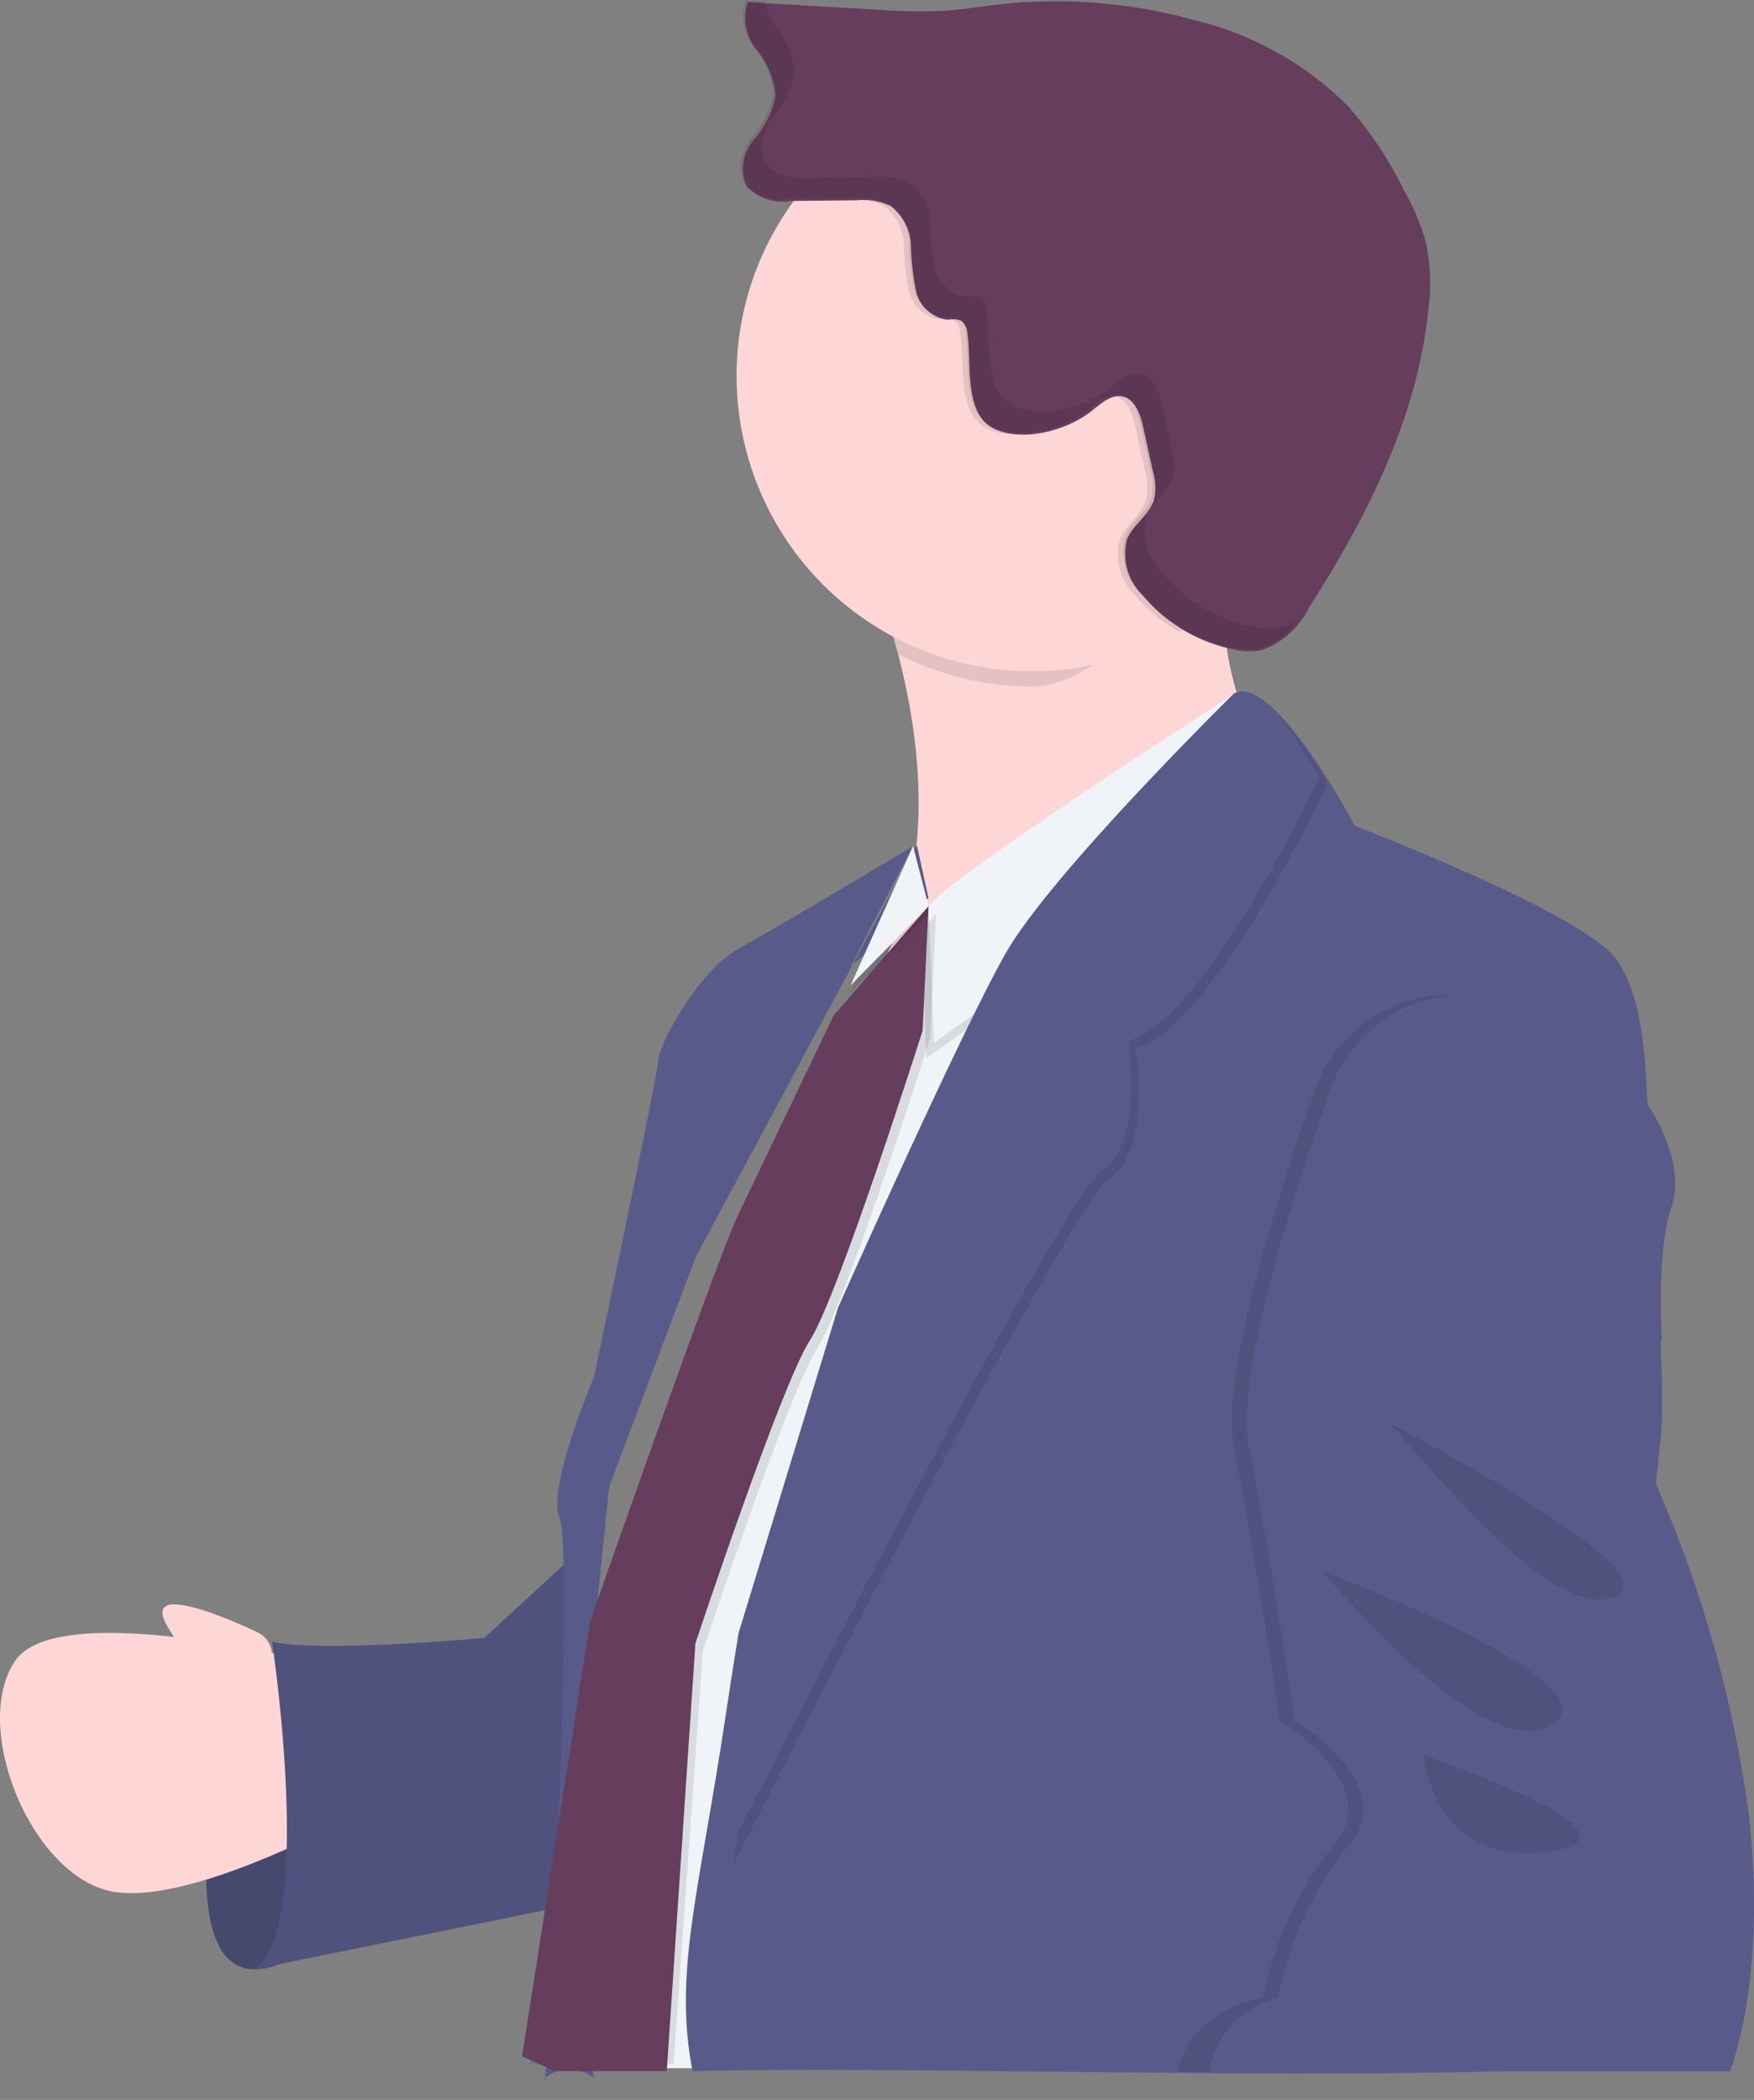 <svg xmlns="http://www.w3.org/2000/svg" width="92.34" height="110.508" viewBox="0 0 92.34 110.508">
  <rect x="0" y="0" width="92.34" height="110.508" fill="#808080" stroke="none"/>
  <g id="_9" data-name="9" transform="translate(-0.003)">
    <path id="パス_1662" data-name="パス 1662" d="M541.621,407.521s-1.146,7.627,2.291,7.725,5.737-5.882,5.737-5.882l-1.4-4.784Z" transform="translate(-530.58 -311.612)" fill="#585b8a"/>
    <path id="パス_1663" data-name="パス 1663" d="M541.621,407.521s-1.146,7.627,2.291,7.725,5.737-5.882,5.737-5.882l-1.4-4.784Z" transform="translate(-530.58 -311.612)" opacity="0.2" style="isolation: isolate"/>
    <path id="パス_1664" data-name="パス 1664" d="M636.617,272.574s-28.308,19.934-21.93,9.964c3.437-5.368,2.806-12.2,1.459-17.367a41.225,41.225,0,0,0-2.806-7.617s24.053-10.231,20.864-1.061a17.147,17.147,0,0,0-.935,6.659,17.769,17.769,0,0,0,3.348,9.422Z" transform="translate(-568.861 -230.738)" fill="#ffd6d6"/>
    <path id="パス_1665" data-name="パス 1665" d="M534.733,391.089s-13.485-3.456-15.73-.065.673,10.83,4.741,12.027S537.159,399,537.159,399Z" transform="translate(-518.22 -303.602)" fill="#ffd6d6"/>
    <path id="パス_1666" data-name="パス 1666" d="M563.877,380.29l-4.985,4.587s-8.674.795-11.166.2c0,0,2.3,15.351-1,17.245l20.135-4.087Z" transform="translate(-533.397 -298.68)" fill="#585b8a"/>
    <path id="パス_1667" data-name="パス 1667" d="M563.877,380.29l-4.985,4.587s-8.674.795-11.166.2c0,0,2.3,15.351-1,17.245l20.135-4.087Z" transform="translate(-533.397 -298.68)" opacity="0.1" style="isolation: isolate"/>
    <path id="パス_1668" data-name="パス 1668" d="M634.239,256.494a17.144,17.144,0,0,0-.935,6.659c-.72.613-1.506-1.22-2.338-.748-2.282,1.319-4.919,4.456-7.743,4.456a15.51,15.51,0,0,1-7.047-1.688,41.216,41.216,0,0,0-2.806-7.617S637.433,247.324,634.239,256.494Z" transform="translate(-568.877 -230.738)" opacity="0.1" style="isolation: isolate"/>
    <path id="パス_1669" data-name="パス 1669" d="M632.255,230.342A15.552,15.552,0,1,1,616.7,214.79a15.552,15.552,0,0,1,15.552,15.552Z" transform="translate(-562.371 -210.568)" fill="#ffd6d6"/>
    <path id="パス_1670" data-name="パス 1670" d="M622.432,292.632s-2.927,3.189-3.325,3.451-8.884,36-9.034,36.421-19.085,23.678-19.085,23.678h-7.766l2.152-22.621,11.69-32.554s3.858-4.386,5.05-5.981S618.2,283.86,618.2,283.86l2.544,5.242Z" transform="translate(-553.212 -247.341)" fill="#f0f3f7"/>
    <path id="パス_1671" data-name="パス 1671" d="M640.524,290.812l-18.339,13.13-.295-7.21c1.2-1.595,16.081-11.162,16.081-11.162Z" transform="translate(-573.412 -248.251)" opacity="0.1" style="isolation: isolate"/>
    <path id="パス_1672" data-name="パス 1672" d="M641.384,289.1l-18.339,13.13-.285-7.206c1.2-1.6,16.081-11.166,16.081-11.166Z" transform="translate(-573.876 -247.341)" fill="#f0f3f7"/>
    <path id="パス_1673" data-name="パス 1673" d="M596.848,300.88l.613,2.777-4.1,3.61,3.273-6.331s-7.014,4.208-9.118,5.354-4.208,4.919-4.288,5.957-3.39,16.665-3.39,16.665-2.492,5.784-1.791,7.425c.645,1.515-.275,23.726-.766,29.421,0,.206-.192.122,0,0a2.01,2.01,0,0,1,2.557,0l-1.206-10.6s1.945-20.336,2.043-20.574l4.536-12.045Z" transform="translate(-548.577 -256.402)" fill="#585b8a"/>
    <path id="パス_1674" data-name="パス 1674" d="M599.273,308.59l-.318,6.546s-4.437,14.028-5.929,16.3-6.032,15.95-6.032,15.95l-1.548,21.743H577.89l3.591-22.912s6.775-19.335,7.776-21.332l5-10.53Z" transform="translate(-549.987 -260.507)" opacity="0.1" style="isolation: isolate"/>
    <path id="パス_1675" data-name="パス 1675" d="M598.4,307.74l-.313,6.546s-4.437,14-5.934,16.3-6.027,15.95-6.027,15.95l-1.507,22.509h-5.9L577,368.261l3.591-22.912s6.776-19.34,7.771-21.332L593.4,313.5Z" transform="translate(-549.513 -260.054)" fill="#663d5c"/>
    <path id="パス_1676" data-name="パス 1676" d="M537.24,388.844a1.333,1.333,0,0,0-.748-1.047c-1.641-.781-6.079-2.67-4.774-.36,1.6,2.834,3.9,3.554,1.113,5.391a16.763,16.763,0,0,1-5.77,2.338l5.5,1.744S537.7,392.842,537.24,388.844Z" transform="translate(-522.925 -301.894)" fill="#ffd6d6"/>
    <path id="パス_1677" data-name="パス 1677" d="M645.806,310.749c-.795,2.286-.5,6.934-.5,6.934l-7.168,29.833s12.3,8.3-1.253,8.676-32.3-.276-42.609,0c-1-5.209.333-9.317,1.727-18.594.416-2.745.7-4.47.7-4.47l5.232-17.114s6.429-14.435,8.823-18.648S622.767,283.7,622.767,283.7c1.192-.669,3.1,1.688,4.517,3.83,1.071,1.623,1.87,3.128,1.87,3.128s11.961,4.564,13.752,7.014,1.5,7.458,1.7,7.72S646.605,308.467,645.806,310.749Z" transform="translate(-557.816 -247.193)" fill="#585b8a"/>
    <path id="パス_1678" data-name="パス 1678" d="M621.947,302.835s.9,5.284-1.4,6.878c-2.221,1.543-18.755,34.055-19.784,36.084.416-3.124.7-5.087.7-5.087l5.232-19.433s6.434-16.4,8.824-21.187,12.013-15.529,12.013-15.529c1.192-.757,3.1,1.917,4.512,4.353C629.9,293.352,625.445,301.741,621.947,302.835Z" transform="translate(-562.163 -247.644)" opacity="0.1" style="isolation: isolate"/>
    <path id="パス_1679" data-name="パス 1679" d="M621.086,301.985s.893,5.284-1.4,6.878-18.751,34.05-19.793,36.08c.416-3.119.7-5.083.7-5.083l5.232-19.438s6.429-16.4,8.824-21.182,12.008-15.529,12.008-15.529c1.192-.758,3.1,1.917,4.517,4.353C629.04,292.5,624.579,300.891,621.086,301.985Z" transform="translate(-561.7 -247.192)" fill="#585b8a"/>
    <path id="パス_1680" data-name="パス 1680" d="M635.7,230.388a15.543,15.543,0,0,1-7.795,13.481,8.233,8.233,0,0,1-2.338-1.95,3.022,3.022,0,0,1-.8-2.927c.327-.79,1.193-1.291,1.4-2.109a3.1,3.1,0,0,0-.075-1.506c-.173-.772-.337-1.543-.505-2.31-.145-.655-.4-1.426-1.052-1.585s-1.192.383-1.7.786c-1.249.987-3.643,1.655-5.144.846s-1.08-3.516-1.323-4.98a.866.866,0,0,0-.327-.659,1.337,1.337,0,0,0-.678-.047,1.952,1.952,0,0,1-1.693-1.5,12.989,12.989,0,0,1-.271-2.408,2.687,2.687,0,0,0-1.075-2.081,3.344,3.344,0,0,0-1.772-.29l-2.932.033a15.552,15.552,0,0,1,28.056,9.221Z" transform="translate(-565.815 -210.614)" opacity="0.1" style="isolation: isolate"/>
    <path id="パス_1681" data-name="パス 1681" d="M620.159,227.494c.51-.4,1.071-.935,1.7-.781s.9.935,1.047,1.58l.505,2.305a3.123,3.123,0,0,1,.079,1.51c-.238.823-1.1,1.319-1.431,2.109a3.021,3.021,0,0,0,.8,2.922,8.417,8.417,0,0,0,4.812,2.876,3.53,3.53,0,0,0,1.5.033,4.442,4.442,0,0,0,2.469-2.24c3.091-4.816,5.751-10.1,6.294-15.791a10.149,10.149,0,0,0-.159-3.484,11.691,11.691,0,0,0-1.066-2.548,20.478,20.478,0,0,0-3.007-4.55,17.077,17.077,0,0,0-8.08-4.531,27.363,27.363,0,0,0-10.432-.818c-.935.108-1.833.262-2.754.323a27.723,27.723,0,0,1-3.47-.056l-6.883-.4a2.674,2.674,0,0,0,.468,2.5,4.481,4.481,0,0,1,1.01,2.413,4.964,4.964,0,0,1-1.155,2.338,2.3,2.3,0,0,0-.369,2.446,2.616,2.616,0,0,0,2.338.767l3.469-.037a3.32,3.32,0,0,1,1.763.3,2.694,2.694,0,0,1,1.076,2.081,13.914,13.914,0,0,0,.271,2.408,1.945,1.945,0,0,0,1.693,1.5,1.239,1.239,0,0,1,.678.051.856.856,0,0,1,.327.655c.243,1.464-.206,4.166,1.323,4.98S618.911,228.481,620.159,227.494Z" transform="translate(-562.723 -205.84)" fill="#663d5c"/>
    <path id="パス_1682" data-name="パス 1682" d="M651.2,317.712a7.626,7.626,0,0,0-8.019,5.12c-1.87,5.326-4.989,14.935-4.208,18.732,1.1,5.382,2.394,14.355,2.394,14.355s5.681,3.273,2.806,6.574a18.62,18.62,0,0,0-3.689,7.977s-3.689.482-4.484,3.872h28.308s1.992-4.676,1-13.56a64.644,64.644,0,0,0-4.9-17.343l.3-2.993S661.631,319.007,651.2,317.712Z" transform="translate(-573.997 -265.341)" opacity="0.1" style="isolation: isolate"/>
    <path id="パス_1683" data-name="パス 1683" d="M652.963,317.713a7.627,7.627,0,0,0-8.01,5.12c-1.87,5.326-4.989,14.935-4.208,18.732,1.094,5.382,2.389,14.355,2.389,14.355s5.681,3.273,2.806,6.574a18.584,18.584,0,0,0-3.685,7.977,4.879,4.879,0,0,0-3.622,3.872h27.408s2-4.676,1-13.56a65.184,65.184,0,0,0-4.882-17.343l.3-2.993S663.4,319.008,652.963,317.713Z" transform="translate(-574.975 -265.342)" fill="#585b8a"/>
    <path id="パス_1684" data-name="パス 1684" d="M667.17,382.63s8.473,10.362,12.064,8.071S667.17,382.63,667.17,382.63Z" transform="translate(-597.52 -299.926)" opacity="0.1" style="isolation: isolate"/>
    <path id="パス_1685" data-name="パス 1685" d="M674,365.57c.9.3,8.276,10.568,12.064,9.352S674,365.57,674,365.57Z" transform="translate(-601.156 -290.843)" opacity="0.1" style="isolation: isolate"/>
    <path id="パス_1686" data-name="パス 1686" d="M678.47,403.29s.5,5.882,6.579,5.083S678.47,403.29,678.47,403.29Z" transform="translate(-603.536 -310.926)" opacity="0.1" style="isolation: isolate"/>
    <path id="パス_1687" data-name="パス 1687" d="M99.057,96.07,95.77,103.4l4.106-4.166Z" transform="translate(-50.987 -51.148)" opacity="0.1" style="isolation: isolate"/>
    <path id="パス_1688" data-name="パス 1688" d="M99.057,95.22l-3.287,7.327,4.106-4.166Z" transform="translate(-50.987 -50.695)" fill="#f0f3f7"/>
    <path id="パス_1689" data-name="パス 1689" d="M630.04,238.777a3.609,3.609,0,0,1-1.5-.037,8.417,8.417,0,0,1-4.793-2.871,3.011,3.011,0,0,1-.8-2.927c.327-.79,1.188-1.286,1.4-2.109a3.122,3.122,0,0,0-.079-1.51l-.524-2.305c-.145-.655-.4-1.426-1.047-1.58s-1.192.379-1.7.781c-1.249.987-3.647,1.66-5.144.846s-1.08-3.516-1.323-4.98a.87.87,0,0,0-.327-.655,1.356,1.356,0,0,0-.683-.051,1.957,1.957,0,0,1-1.693-1.5,13.05,13.05,0,0,1-.267-2.408,2.7,2.7,0,0,0-1.08-2.081,3.371,3.371,0,0,0-1.763-.3l-3.47.037c-.856,0-1.87-.056-2.338-.767a2.329,2.329,0,0,1,.369-2.446,4.84,4.84,0,0,0,1.155-2.338,4.4,4.4,0,0,0-1.01-2.413,4.232,4.232,0,0,1-.589-1.337l-1-.061a2.691,2.691,0,0,0,.468,2.5,4.461,4.461,0,0,1,1.01,2.408A4.964,4.964,0,0,1,602.162,213a2.29,2.29,0,0,0-.365,2.446,2.614,2.614,0,0,0,2.338.772l3.47-.042a3.319,3.319,0,0,1,1.763.309,2.684,2.684,0,0,1,1.08,2.081,13,13,0,0,0,.271,2.408,1.935,1.935,0,0,0,1.693,1.5,1.342,1.342,0,0,1,.678.051.879.879,0,0,1,.327.659c.243,1.459-.206,4.166,1.323,4.98s3.914.14,5.143-.846c.51-.4,1.076-.935,1.707-.786s.9.935,1.043,1.58l.51,2.31a3.119,3.119,0,0,1,.075,1.51c-.234.818-1.1,1.319-1.4,2.1a3.018,3.018,0,0,0,.8,2.927,8.417,8.417,0,0,0,4.84,2.871,3.61,3.61,0,0,0,1.5.037,3.511,3.511,0,0,0,1.945-1.478A2.589,2.589,0,0,1,630.04,238.777Z" transform="translate(-562.592 -205.76)" opacity="0.1" style="isolation: isolate"/>
  </g>
</svg>
